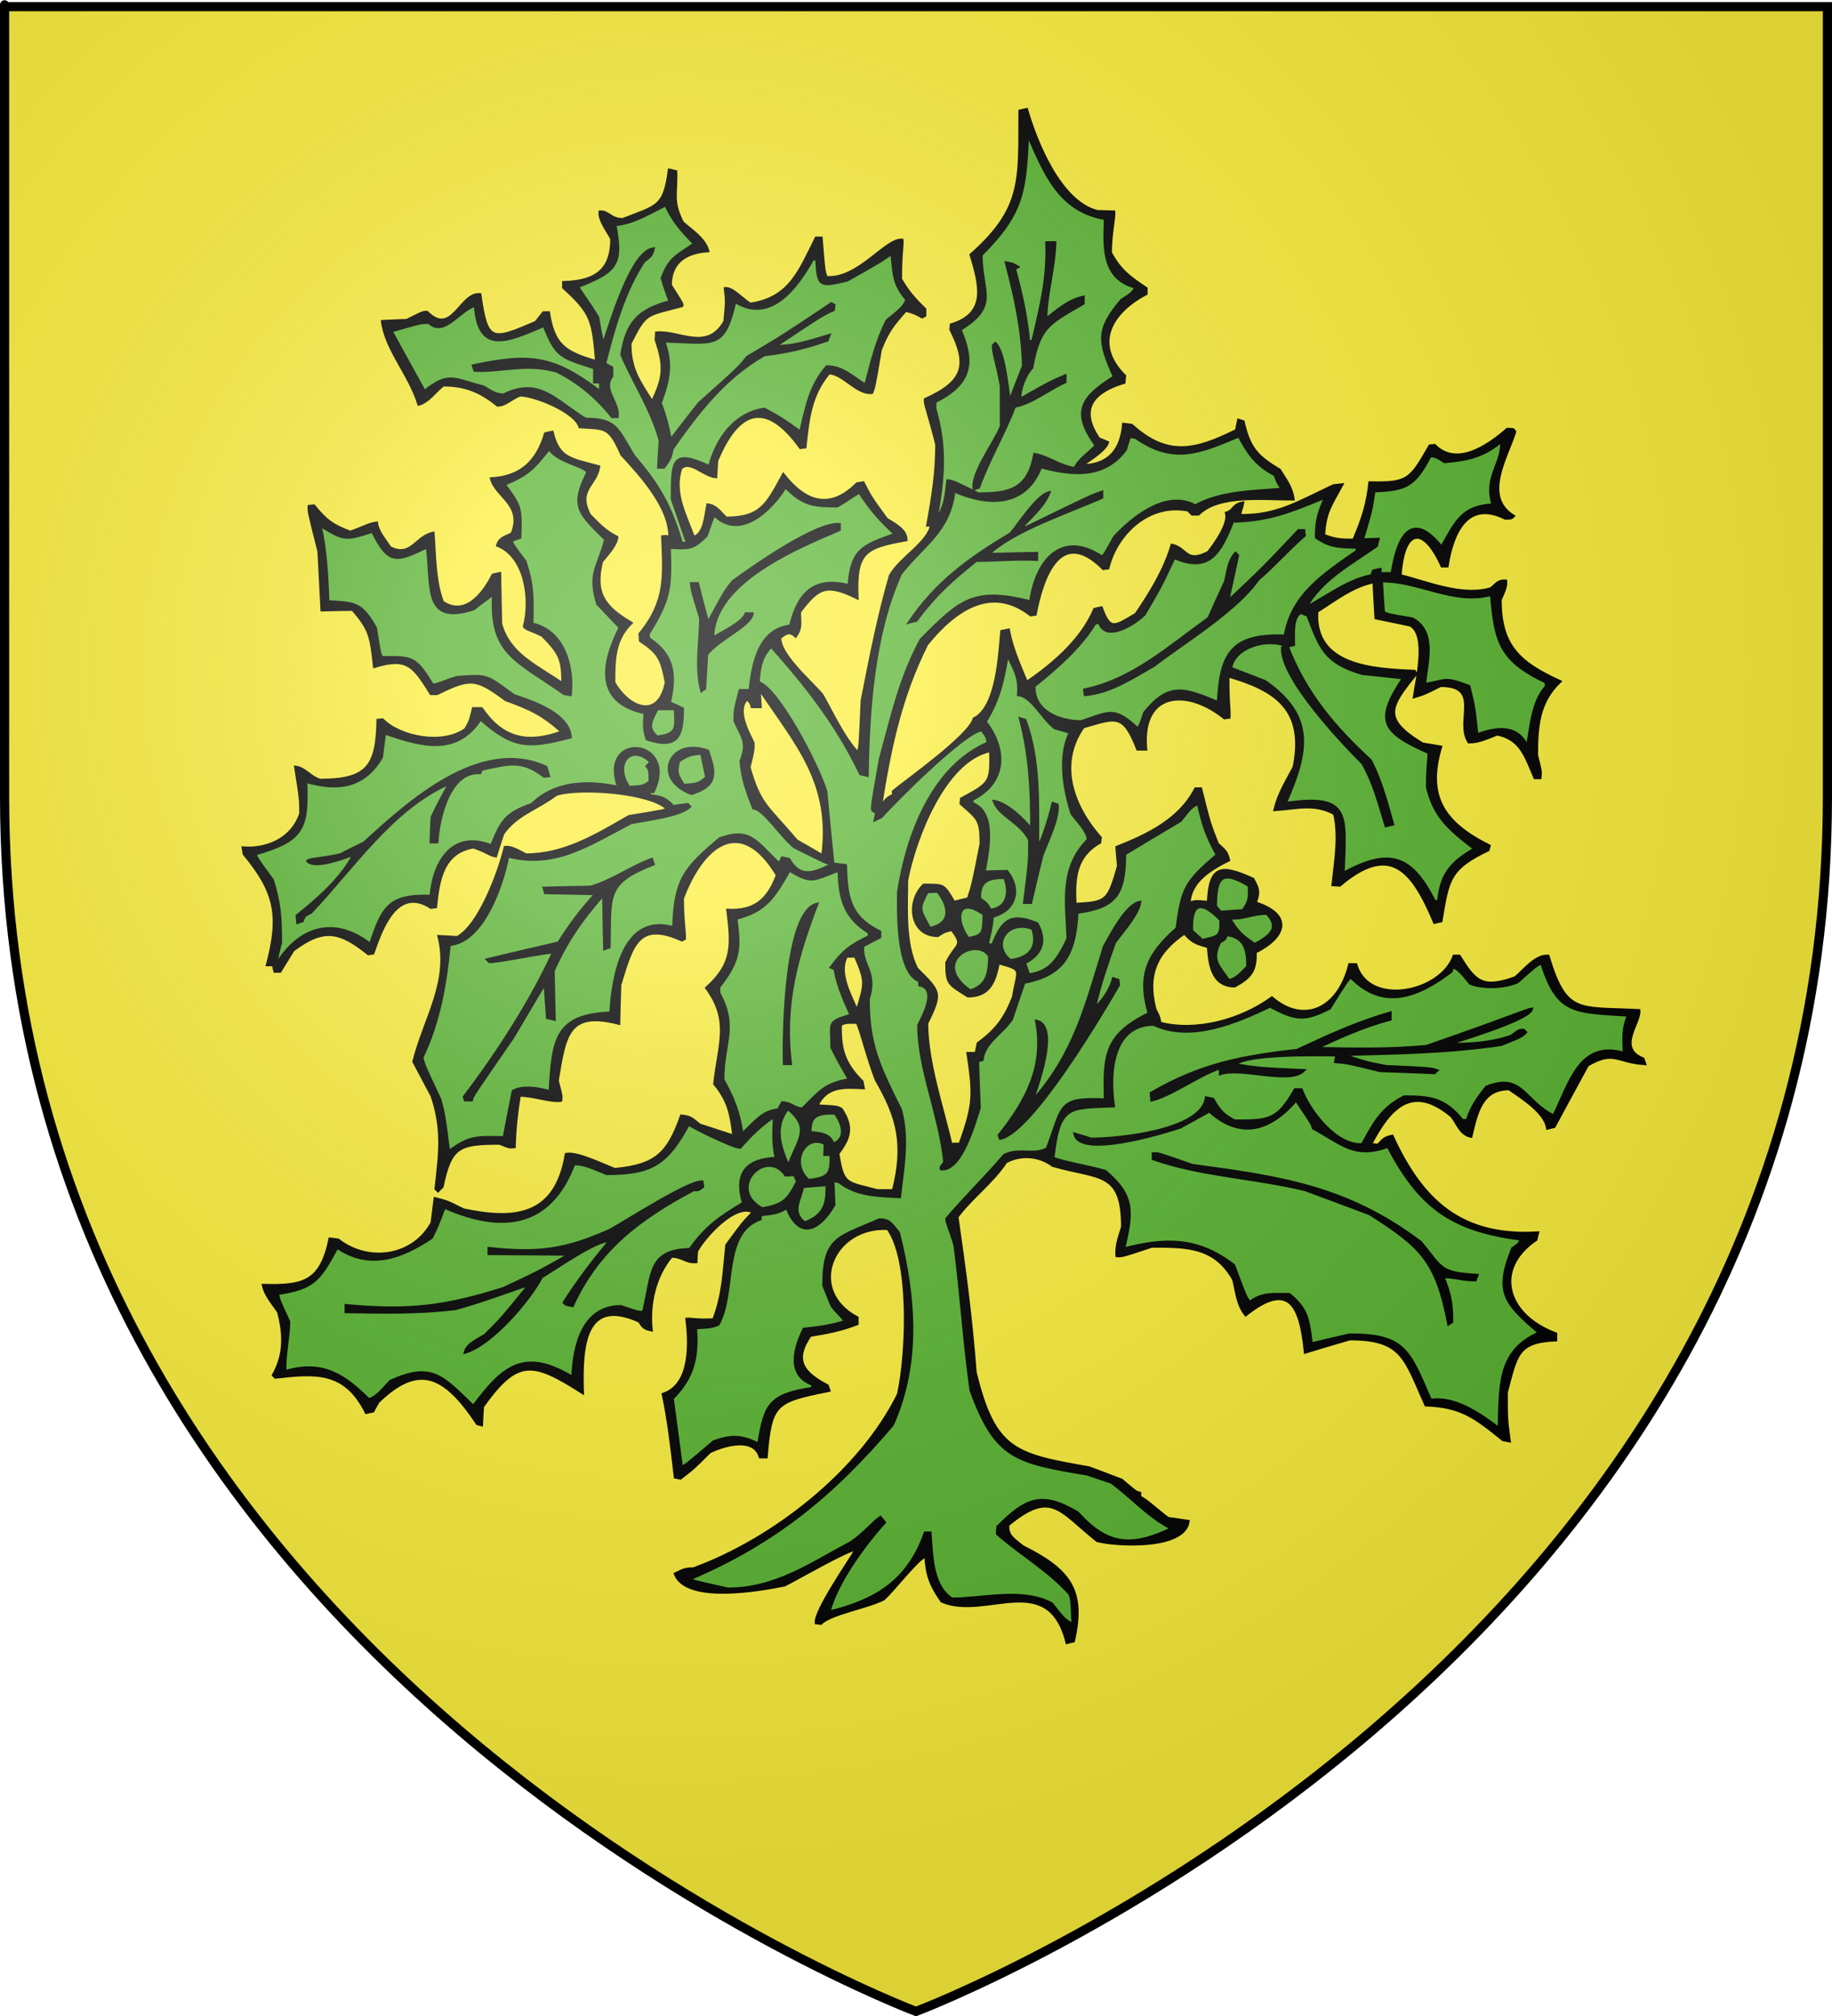 <?xml version="1.0" encoding="UTF-8" standalone="no"?>
<svg xmlns:dc="http://purl.org/dc/elements/1.1/" xmlns:cc="http://web.resource.org/cc/" xmlns:rdf="http://www.w3.org/1999/02/22-rdf-syntax-ns#" xmlns:svg="http://www.w3.org/2000/svg" xmlns="http://www.w3.org/2000/svg" xmlns:xlink="http://www.w3.org/1999/xlink" xmlns:sodipodi="http://sodipodi.sourceforge.net/DTD/sodipodi-0.dtd" xmlns:inkscape="http://www.inkscape.org/namespaces/inkscape" height="660" width="600" version="1.0" id="svg2" sodipodi:version="0.32" inkscape:version="0.44" sodipodi:docname="Blason_Vide_3D.svg" sodipodi:docbase="D:\Mes documents\Renaud-Notre Lapin" inkscape:export-filename="/Users/olivier/Desktop/Blason Rouge/Blason_Vide_3D.png" inkscape:export-xdpi="144" inkscape:export-ydpi="144">
	<rect width="100%" height="100%" fill="#333333" stroke="none"/>
	<sodipodi:namedview inkscape:window-height="712" inkscape:window-width="1024" inkscape:pageshadow="2" inkscape:pageopacity="0.0" guidetolerance="10.0" gridtolerance="10.0" objecttolerance="10.0" borderopacity="1.0" bordercolor="#666666" pagecolor="#ffffff" id="base" showgrid="false" height="660px" inkscape:zoom="0.44547727" inkscape:cx="396.46229" inkscape:cy="478.04383" inkscape:window-x="-4" inkscape:window-y="-4" inkscape:current-layer="layer3"/>
	<desc id="desc4">Flag of Canton of Valais (Wallis)</desc>
	<defs id="defs6">
		<linearGradient id="linearGradient2893">
			<stop style="stop-color:white;stop-opacity:0.314;" offset="0" id="stop2895"/>
			<stop id="stop2897" offset="0.19" style="stop-color:white;stop-opacity:0.251;"/>
			<stop style="stop-color:#6b6b6b;stop-opacity:0.125;" offset="0.6" id="stop2901"/>
			<stop style="stop-color:black;stop-opacity:0.125;" offset="1" id="stop2899"/>
		</linearGradient>
		<linearGradient id="linearGradient2885">
			<stop id="stop2887" offset="0" style="stop-color:white;stop-opacity:1;"/>
			<stop style="stop-color:white;stop-opacity:1;" offset="0.229" id="stop2891"/>
			<stop id="stop2889" offset="1" style="stop-color:black;stop-opacity:1;"/>
		</linearGradient>
		<linearGradient id="linearGradient2955">
			<stop id="stop2867" offset="0" style="stop-color:#fd0000;stop-opacity:1;"/>
			<stop style="stop-color:#e77275;stop-opacity:0.659;" offset="0.5" id="stop2873"/>
			<stop style="stop-color:black;stop-opacity:0.323;" offset="1" id="stop2959"/>
		</linearGradient>
		<radialGradient inkscape:collect="always" xlink:href="#linearGradient2955" id="radialGradient2961" cx="225.524" cy="218.901" fx="225.524" fy="218.901" r="300" gradientTransform="matrix(-4.167939e-4,2.183,-1.884,-3.599562e-4,615.597,-289.121)" gradientUnits="userSpaceOnUse"/>
		<polygon id="star" transform="scale(53,53)" points="0,-1 0.588,0.809 -0.951,-0.309 0.951,-0.309 -0.588,0.809 0,-1 "/>
		<clipPath id="clip">
			<path d="M 0,-200 L 0,600 L 300,600 L 300,-200 L 0,-200 z " id="path10"/>
		</clipPath>
		<radialGradient inkscape:collect="always" xlink:href="#linearGradient2955" id="radialGradient1911" gradientUnits="userSpaceOnUse" gradientTransform="matrix(-4.167939e-4,2.183,-1.884,-3.599562e-4,615.597,-289.121)" cx="225.524" cy="218.901" fx="225.524" fy="218.901" r="300"/>
		<radialGradient inkscape:collect="always" xlink:href="#linearGradient2955" id="radialGradient2865" gradientUnits="userSpaceOnUse" gradientTransform="matrix(0,1.749,-1.593,-1.049767e-7,551.788,-191.29)" cx="225.524" cy="218.901" fx="225.524" fy="218.901" r="300"/>
		<radialGradient inkscape:collect="always" xlink:href="#linearGradient2955" id="radialGradient2871" gradientUnits="userSpaceOnUse" gradientTransform="matrix(0,1.386,-1.323,-5.741131e-8,-158.082,-109.541)" cx="225.524" cy="218.901" fx="225.524" fy="218.901" r="300"/>
		<radialGradient inkscape:collect="always" xlink:href="#linearGradient2893" id="radialGradient3163" gradientUnits="userSpaceOnUse" gradientTransform="matrix(1.353,0,0,1.349,-77.629,-85.747)" cx="221.445" cy="226.331" fx="221.445" fy="226.331" r="300"/>
	</defs>
	<g inkscape:groupmode="layer" id="layer3" inkscape:label="Fond écu" style="display:inline">
		<svg:path d="M 300.000,658.500 C 300.000,658.500 598.500,546.180 598.500,260.728 C 598.500,-24.723 598.500,2.176 598.500,2.176 L 1.500,2.176 L 1.500,260.728 C 1.500,546.180 300.000,658.500 300.000,658.500 z" style="fill:#fcef3c;stroke:black;stroke-width:1px" id="path2855"/></g>
	<g inkscape:groupmode="layer" id="layer4" inkscape:label="Meubles" sodipodi:insensitive="true"><svg:g id="g3"><svg:path d="M 349.462,537.727 C 343.415,513.526 322.747,530.357 308.461,524.176 C 304.699,518.804 303.556,515.428 303.222,509.342 C 300.604,510.102 292.651,520.562 289.317,523.510 C 283.889,526.220 272.032,528.218 268.793,531.450 C 268.269,531.356 267.793,531.308 267.317,531.261 C 266.935,527.361 278.031,511.387 280.507,507.155 C 278.222,506.870 259.935,517.472 256.888,518.899 C 249.030,520.468 224.982,524.842 221.173,515.285 C 223.601,514.144 224.124,513.621 227.124,513.621 C 253.268,504.064 281.746,481.860 294.270,456.472 C 297.270,442.683 298.318,412.444 290.794,402.174 C 272.555,401.224 263.793,422.476 280.698,431.415 C 280.698,432.033 280.698,432.698 280.698,433.364 C 275.270,435.457 270.840,436.265 265.316,437.168 C 259.745,445.298 262.841,449.435 270.936,453.666 C 271.078,454.141 271.269,454.665 271.460,455.187 C 253.888,458.754 252.364,459.324 250.935,476.963 C 250.268,476.963 249.602,476.963 248.983,476.963 C 246.888,469.926 236.649,473.207 232.410,475.300 C 227.124,480.577 227.124,480.577 222.839,483.905 C 222.267,483.762 221.696,483.667 221.173,483.573 C 220.077,474.253 219.029,464.982 217.220,456.472 C 226.648,453.333 225.887,439.307 224.982,431.890 C 226.459,431.748 227.791,432.365 233.744,432.081 C 236.982,423.760 237.126,416.152 238.030,407.642 C 243.364,400.367 243.364,400.367 246.792,396.849 C 241.078,393.283 230.601,404.932 228.125,409.592 C 228.029,410.733 227.982,411.874 227.934,413.062 C 224.553,413.300 223.458,411.255 219.886,411.255 C 214.505,417.674 212.363,426.660 213.268,435.361 C 210.648,434.838 210.553,434.125 209.410,432.509 C 191.219,424.283 190.266,440.829 190.742,455.853 C 174.457,445.488 169.503,444.395 158.027,460.465 C 157.884,462.414 157.789,464.412 157.694,466.408 C 157.217,466.266 156.789,466.170 156.361,466.075 C 145.836,450.290 137.312,445.773 123.788,458.944 C 123.216,459.942 122.645,460.941 122.122,461.939 C 121.407,462.082 120.692,462.224 119.978,462.414 C 112.978,448.436 103.263,449.387 90.216,450.861 C 89.978,450.623 89.739,450.385 89.549,450.195 C 93.501,443.158 93.072,436.407 91.215,429.418 C 89.073,426.327 86.930,423.903 86.263,420.813 C 99.502,421.193 105.121,419.719 108.073,405.645 C 108.931,405.741 109.836,405.836 110.739,405.978 C 120.454,413.585 135.217,411.826 141.502,400.367 C 141.836,397.705 142.169,395.042 142.503,392.427 C 146.456,393.426 146.456,393.426 151.742,396.089 C 169.265,399.845 182.123,397.896 185.456,377.927 C 189.171,377.261 197.124,381.302 201.362,382.871 C 214.649,381.587 218.743,377.927 223.172,365.374 C 226.030,365.660 226.459,366.135 229.125,368.322 C 232.839,369.510 236.601,370.746 240.364,371.983 C 239.459,364.518 238.601,360.287 234.077,354.819 C 235.554,341.458 239.316,334.232 231.458,323.439 C 240.506,315.309 239.697,308.938 238.363,298.002 C 246.935,298.430 251.507,294.864 254.602,286.496 C 242.459,266.242 229.935,276.987 223.506,294.103 C 223.506,301.331 224.173,303.946 224.173,307.273 C 223.886,307.416 223.601,307.559 223.315,307.702 C 208.743,301.140 206.934,309.746 202.981,322.441 C 202.839,326.625 202.743,330.808 202.648,334.992 C 185.885,330.666 184.980,338.892 182.505,353.820 C 183.837,358.765 183.837,358.765 183.648,360.239 C 180.028,360.668 174.551,358.480 170.075,358.575 C 169.171,364.233 168.600,369.225 168.409,375.406 C 166.932,375.596 166.932,375.596 163.646,374.265 C 150.217,374.265 147.551,375.359 144.789,388.482 C 144.313,388.909 143.884,389.337 143.455,389.812 C 143.217,389.575 142.979,389.337 142.789,389.147 C 144.122,377.594 145.169,369.558 141.502,358.765 C 139.503,355.010 137.503,351.254 135.551,347.545 C 139.027,333.566 147.503,321.489 143.788,306.608 C 145.741,306.703 147.741,306.798 149.741,306.941 C 156.979,303.137 163.456,285.735 165.456,277.415 C 167.695,277.224 169.837,278.698 172.265,279.887 C 184.695,279.887 195.076,273.659 205.981,267.335 C 217.887,265.386 217.887,265.386 218.553,264.720 C 213.219,259.395 190.124,257.541 182.171,260.061 C 175.600,264.958 169.123,266.527 164.646,272.946 C 163.837,275.371 163.075,277.795 162.313,280.220 C 160.361,279.887 159.027,278.556 155.027,277.273 C 144.836,279.031 143.550,288.255 142.645,296.861 C 142.122,296.909 141.646,296.956 141.170,297.051 C 129.931,289.824 124.931,303.993 122.122,312.028 C 121.597,312.075 121.121,312.123 120.645,312.219 C 111.217,304.658 106.025,303.517 95.978,311.029 C 94.549,313.312 93.120,315.642 91.691,317.971 C 91.120,317.971 90.549,317.971 90.025,317.971 C 89.834,317.258 89.692,316.545 89.549,315.831 C 88.882,315.831 88.215,315.831 87.596,315.831 C 91.882,299.619 90.263,292.012 79.977,279.555 C 79.834,278.889 79.739,278.223 79.643,277.605 C 87.644,278.176 95.740,274.658 98.502,266.336 C 98.502,261.725 98.502,261.725 96.834,251.170 C 99.978,251.597 101.215,254.260 104.788,255.448 C 120.502,255.448 123.503,250.789 123.788,235.812 C 124.264,235.765 124.740,235.718 125.264,235.670 C 131.169,241.566 145.122,244.180 152.551,238.760 C 154.075,236.003 154.075,236.003 155.027,232.009 C 155.885,232.009 156.789,232.009 157.694,232.009 C 164.456,241.756 172.456,243.896 184.171,239.616 C 177.647,233.768 173.552,231.914 165.647,229.061 C 155.742,221.692 153.979,221.787 143.122,227.064 C 142.456,227.064 141.789,227.064 141.170,227.064 C 135.360,217.793 133.360,214.940 122.645,218.173 C 121.550,208.473 121.359,206.191 115.502,199.487 C 112.121,199.536 108.787,199.583 105.454,199.678 C 105.121,193.259 104.788,186.888 104.454,180.517 C 101.121,167.300 101.121,167.300 101.264,165.778 C 101.740,165.731 102.264,165.682 102.787,165.635 C 106.645,170.342 108.740,172.006 114.693,174.241 C 118.693,172.910 120.645,171.578 123.312,171.245 C 123.692,174.099 125.931,176.619 127.741,179.329 C 134.741,182.799 136.122,175.762 141.836,174.574 C 142.360,181.183 142.265,190.454 144.931,197.158 C 152.218,202.008 158.122,194.876 161.456,188.267 C 162.171,188.077 162.885,187.934 163.646,187.791 C 163.742,193.259 163.837,198.775 163.980,204.290 C 166.790,214.369 175.742,217.983 184.313,223.927 C 184.457,215.510 183.123,213.656 177.695,208.046 C 174.885,206.572 172.265,205.954 171.742,205.098 C 174.123,196.064 172.123,182.133 162.980,178.521 C 163.694,176.095 165.456,175.953 167.742,174.717 C 171.551,165.160 162.503,162.592 160.980,156.745 C 170.408,156.174 175.838,151.420 178.647,142.005 C 179.361,141.815 180.076,141.673 180.837,141.530 C 182.981,150.230 186.933,150.326 196.076,152.798 C 195.171,158.932 188.695,160.263 193.076,168.630 C 196.029,171.578 197.933,173.813 202.029,175.905 C 201.600,178.758 198.885,181.420 197.028,183.798 C 194.409,194.258 197.886,198.775 206.648,203.957 C 201.076,209.520 201.029,215.891 201.029,223.450 C 205.648,231.676 215.648,236.193 218.220,223.450 C 216.696,215.653 215.886,213.847 209.743,209.710 C 209.696,208.997 209.648,208.284 209.601,207.571 C 218.410,196.683 217.506,188.837 217.029,175.715 C 218.553,175.573 218.553,175.573 219.363,176.381 C 219.934,166.253 209.505,155.175 203.648,148.805 C 199.505,139.390 198.362,140.294 189.933,139.723 C 188.457,134.731 175.123,129.311 170.266,129.311 C 167.551,130.356 165.504,132.638 162.980,132.638 C 157.170,127.932 152.170,126.030 145.122,126.030 C 142.456,128.170 140.217,131.497 137.170,132.306 C 134.074,122.416 126.454,114.429 125.264,105.253 C 127.884,105.110 130.550,105.015 133.217,104.920 C 138.502,102.257 138.502,102.257 139.836,102.257 C 148.122,110.530 150.741,95.886 157.170,96.456 C 159.408,112.289 161.028,111.766 175.552,105.537 C 176.361,104.492 177.171,103.446 178.028,102.400 C 178.552,102.400 179.076,102.400 179.647,102.400 C 181.313,112.955 184.885,115.428 195.409,118.423 C 194.266,105.205 194.076,102.638 184.600,94.127 C 184.600,93.556 184.600,93.033 184.600,92.511 C 195.171,92.178 200.362,88.469 200.362,78.151 C 198.885,75.441 196.267,72.018 196.505,69.403 C 199.267,69.166 199.839,71.876 203.981,71.876 C 215.363,67.406 217.553,67.929 219.220,55.710 C 219.886,55.853 220.601,55.995 221.315,56.186 C 221.601,63.270 219.886,65.838 223.506,72.874 C 226.172,75.299 230.744,78.104 231.792,82.098 C 224.553,82.573 219.553,85.854 219.553,93.366 C 223.506,99.595 223.506,99.595 223.315,100.070 C 211.553,103.208 211.505,102.067 206.315,112.480 C 206.315,120.609 208.981,124.461 213.601,131.640 C 217.791,123.177 217.648,119.564 214.887,111.195 C 214.934,110.435 214.982,109.721 215.029,109.009 C 222.601,108.343 231.601,115.428 237.411,105.253 C 238.030,98.644 238.030,98.644 237.554,94.460 C 239.792,94.269 243.126,97.930 245.649,99.595 C 258.841,97.741 262.031,88.422 267.317,77.961 C 267.840,77.961 268.365,77.961 268.936,77.961 C 269.793,88.707 269.793,88.707 270.602,90.846 C 281.079,91.750 290.127,78.151 295.413,78.627 C 295.603,80.149 294.936,82.764 294.936,91.370 C 297.127,95.268 299.223,97.692 302.889,101.259 C 302.889,101.925 302.889,102.589 302.889,103.255 C 302.604,103.399 302.318,103.541 302.032,103.731 C 299.223,102.257 299.223,102.257 296.604,101.592 C 292.317,106.441 290.746,108.391 288.318,114.476 C 286.317,126.363 286.317,126.363 285.508,128.503 C 280.555,128.978 276.079,122.083 271.460,122.083 C 265.412,129.263 264.602,137.156 263.650,146.332 C 263.126,146.379 262.650,146.427 262.174,146.522 C 250.935,130.975 241.840,133.780 234.744,150.801 C 234.602,152.561 234.506,154.319 234.411,156.079 C 230.268,155.651 226.172,150.373 222.982,153.226 C 220.363,161.118 224.173,168.013 227.124,175.905 C 230.839,175.097 231.173,168.203 231.792,165.302 C 234.506,165.682 235.554,167.442 237.744,169.629 C 249.316,169.629 251.269,165.065 256.555,155.413 C 263.269,163.971 271.365,167.727 280.698,158.408 C 281.365,158.266 282.032,158.170 282.699,158.075 C 285.032,162.687 285.032,162.687 290.318,169.962 C 292.413,171.389 296.746,173.290 296.746,176.714 C 282.984,179.138 280.079,180.897 280.698,195.684 C 270.984,190.977 268.174,191.833 261.840,200.344 C 261.840,203.434 262.555,205.574 260.555,208.236 C 258.507,206.191 257.031,207.523 255.412,208.712 C 255.174,214.275 264.936,222.595 269.126,227.397 C 272.365,233.008 276.508,242.041 281.031,246.558 C 281.698,244.560 281.698,244.560 282.365,229.394 C 285.079,215.416 287.746,201.865 291.603,188.457 C 294.936,182.610 303.842,177.949 305.128,171.911 C 304.651,171.911 304.223,171.911 303.842,171.911 C 305.556,162.450 306.794,154.843 306.794,145.524 C 304.127,134.969 302.889,132.306 303.032,130.785 C 315.699,125.079 317.414,119.659 311.414,107.868 C 311.461,107.344 311.509,106.822 311.556,106.347 C 323.700,102.685 320.938,93.128 318.032,83.430 C 335.366,68.120 333.891,58.753 334.033,36.359 C 334.748,36.169 335.462,36.026 336.224,35.884 C 339.271,46.439 347.129,66.170 359.368,69.261 C 361.177,69.308 362.987,69.356 364.796,69.403 C 364.987,70.877 363.653,76.820 363.653,82.764 C 366.891,88.516 369.320,90.371 375.368,94.460 C 375.368,94.982 375.368,95.553 375.368,96.123 C 364.368,101.877 357.463,112.242 368.321,123.082 C 368.225,123.748 368.177,124.461 368.130,125.174 C 358.606,128.027 352.796,133.400 359.844,143.669 C 360.796,144.050 361.748,144.430 362.701,144.858 C 361.891,147.520 356.367,150.754 354.081,152.465 C 363.749,152.465 367.320,146.665 367.987,138.915 C 368.844,139.009 369.702,139.105 370.606,139.247 C 382.321,149.802 391.368,147.711 404.988,140.912 C 405.179,139.770 405.417,138.677 405.655,137.584 C 406.131,137.726 406.607,137.868 407.131,138.059 C 409.084,146.427 411.274,149.280 419.036,153.892 C 420.941,157.029 422.893,159.264 423.512,163.353 C 414.274,163.449 399.226,161.546 392.464,168.297 C 391.797,168.297 391.130,168.297 390.463,168.297 C 389.987,167.822 389.559,167.394 389.131,166.967 C 376.416,164.447 365.701,174.431 362.844,185.937 C 362.320,185.985 361.844,186.033 361.368,186.128 C 347.129,171.911 341.319,189.123 339.033,201.105 C 338.510,201.152 338.034,201.199 337.558,201.294 C 324.509,191.120 312.508,199.820 303.509,210.899 C 294.794,228.348 291.365,245.084 288.318,264.387 C 289.841,262.438 290.318,261.202 292.603,260.394 C 292.603,259.965 292.603,259.537 292.603,259.110 C 296.366,255.925 317.556,240.995 319.033,235.337 C 326.795,231.486 327.414,213.609 328.081,206.715 C 328.795,206.572 329.509,206.429 330.271,206.287 C 331.414,212.325 333.747,217.507 336.224,223.450 C 344.986,217.460 354.272,209.520 358.510,199.487 C 359.224,199.298 359.939,199.155 360.701,199.012 C 363.511,206.762 365.034,205.241 372.082,201.105 C 376.940,193.973 381.416,186.650 383.845,178.521 C 388.655,179.471 388.321,184.748 395.750,180.850 C 398.083,177.902 402.607,171.578 401.702,167.965 C 404.179,167.252 403.750,165.255 406.988,164.685 C 406.654,166.634 405.988,167.300 406.131,168.774 C 418.179,169.011 425.465,164.304 436.751,159.027 C 437.608,158.932 438.513,158.836 439.418,158.741 C 435.466,166.063 434.084,167.442 433.465,175.240 C 437.132,176.714 438.942,176.856 443.370,176.856 C 446.370,169.724 447.799,165.445 448.656,158.075 C 461.371,158.408 461.990,156.887 468.324,145.999 C 468.800,145.952 469.323,145.904 469.847,145.857 C 477.038,153.036 487.086,146.284 493.657,140.579 C 495.610,140.579 495.610,140.579 496.087,141.340 C 493.419,149.850 485.324,162.497 495.610,168.963 C 494.944,169.629 494.944,169.629 492.991,169.629 C 480.562,163.449 475.657,174.241 473.943,185.272 C 473.372,185.272 472.800,185.272 472.276,185.272 C 466.038,171.436 459.514,173.195 458.562,188.457 C 467.419,190.644 478.847,195.589 488.324,192.736 C 490.086,191.358 490.657,190.026 493.134,190.217 C 493.325,192.308 492.229,194.162 491.324,196.350 C 491.324,211.327 497.324,216.937 510.849,223.118 C 503.848,229.774 503.230,237.762 503.230,247.224 C 504.563,252.501 504.563,252.501 504.373,254.593 C 503.801,254.593 503.230,254.593 502.705,254.593 C 499.610,247.366 498.086,241.898 490.324,240.282 C 487.039,241.566 484.372,242.897 481.086,242.897 C 476.705,236.145 485.705,224.402 471.800,224.402 C 466.514,227.064 466.514,227.064 463.228,228.063 C 464.133,222.120 467.610,207.713 461.895,204.623 C 458.133,203.814 454.370,203.054 450.656,202.293 C 450.418,198.299 450.180,194.353 449.990,190.406 C 442.704,191.975 437.418,196.302 431.275,200.153 C 430.085,218.220 449.799,219.219 463.228,219.790 C 463.371,220.027 463.514,220.313 463.704,220.598 C 454.942,231.439 452.371,235.337 465.847,243.563 C 467.800,243.896 469.800,244.229 471.800,244.560 C 467.038,260.536 472.467,269.332 487.706,276.940 C 487.562,277.368 487.468,277.795 487.372,278.223 C 474.466,284.356 474.181,288.065 471.942,301.473 C 471.228,301.615 470.514,301.758 469.847,301.948 C 462.562,284.642 455.275,275.799 438.751,289.777 C 437.989,289.729 437.275,289.682 436.561,289.634 C 437.418,281.932 438.846,273.517 437.085,266.336 C 430.274,262.723 424.846,264.578 417.560,265.053 C 418.846,259.776 421.417,255.781 423.846,251.170 C 427.703,232.009 417.608,225.733 402.178,221.263 C 402.035,229.394 402.702,232.009 402.511,234.815 C 401.988,234.862 401.512,234.909 401.036,235.004 C 388.750,225.068 373.511,226.160 375.225,245.226 C 374.321,245.226 373.463,245.226 372.606,245.226 C 367.892,233.150 365.463,234.909 354.748,237.952 C 346.177,250.171 351.272,263.959 360.367,274.277 C 360.272,274.752 360.225,275.228 360.177,275.751 C 352.177,280.316 351.653,287.304 352.081,296.053 C 362.606,295.624 363.034,294.912 366.320,283.548 C 366.129,281.504 365.939,279.459 365.797,277.415 C 375.987,273.326 386.320,268.476 391.606,258.254 C 392.131,258.254 392.655,258.254 393.226,258.254 C 396.083,269.665 396.083,269.665 398.702,276.274 C 400.559,278.128 401.750,278.603 402.369,281.551 C 396.464,284.499 389.464,288.636 389.464,296.053 C 390.892,294.627 393.416,295.340 395.750,295.435 C 396.321,283.548 399.702,283.025 410.321,287.828 C 411.846,290.585 412.560,291.868 411.083,295.577 C 423.322,299.524 421.179,306.656 411.083,311.695 C 411.274,317.638 409.750,319.826 404.369,322.774 C 396.749,322.774 396.178,315.166 395.750,309.888 C 391.559,308.843 390.273,308.130 387.939,305.420 C 378.606,311.790 375.368,319.065 378.225,330.381 C 379.558,332.996 379.558,332.996 379.892,334.992 C 391.797,338.083 406.512,334.042 416.560,326.719 C 426.941,335.611 438.370,330.570 442.037,315.831 C 442.704,315.831 443.370,315.831 444.037,315.831 C 448.275,330.048 471.942,325.056 476.229,313.027 C 476.752,313.027 477.324,313.027 477.895,313.027 C 483.086,321.347 485.371,324.010 496.277,320.111 C 499.325,317.591 502.896,312.789 506.992,313.027 C 512.849,332.425 516.897,329.810 536.755,330.856 C 537.135,334.897 529.230,343.076 538.088,346.688 C 538.231,347.165 538.421,347.687 538.612,348.210 C 529.468,347.640 528.658,343.551 519.897,348.686 C 516.230,355.390 512.611,362.093 508.992,368.797 C 508.277,368.940 507.563,369.130 506.848,369.321 C 506.087,363.995 498.086,359.146 494.277,356.435 C 485.229,356.435 483.610,364.091 481.753,371.983 C 478.324,371.317 477.372,367.751 475.467,365.374 C 462.371,354.391 455.085,362.712 448.799,374.741 C 449.609,374.788 450.466,374.835 451.323,374.931 C 453.180,373.077 453.276,372.553 455.942,371.983 C 465.657,393.141 478.467,405.122 503.563,403.648 C 503.372,404.362 503.181,405.075 503.039,405.788 C 488.943,415.344 493.039,430.559 509.516,436.692 C 509.516,437.311 509.516,437.976 509.516,438.642 C 496.705,439.165 496.610,443.729 493.325,455.853 C 493.325,464.412 493.325,464.412 494.277,471.686 C 493.610,471.544 492.943,471.449 492.324,471.353 C 482.896,463.698 478.371,460.370 466.990,459.942 C 460.132,444.727 459.467,438.309 442.037,438.309 C 437.179,439.735 432.322,441.162 427.512,442.636 C 426.036,427.897 422.560,418.815 407.988,430.416 C 405.226,426.993 404.988,422.476 404.036,418.863 C 397.845,407.880 388.559,407.975 377.225,407.975 C 367.320,411.255 367.320,411.255 365.797,411.066 C 365.606,407.310 366.653,405.122 367.654,401.699 C 367.654,383.204 360.129,385.914 344.843,381.539 C 340.176,378.069 334.129,377.783 329.414,380.351 C 324.985,387.102 318.319,391.810 313.413,398.371 C 315.842,415.155 318.081,431.890 319.366,449.244 C 325.652,475.062 332.557,476.297 356.749,480.577 C 360.272,481.908 363.796,483.240 367.320,484.570 C 371.939,488.517 371.939,488.517 373.273,488.850 C 373.273,489.278 373.273,489.706 373.273,490.181 C 374.749,490.466 380.321,495.602 382.511,497.123 C 384.701,497.408 386.892,497.741 389.131,498.073 C 387.845,507.203 365.463,505.966 359.368,504.350 C 346.986,494.508 344.414,487.376 330.080,499.214 C 329.842,502.781 331.699,503.731 334.890,506.346 C 350.462,514.097 355.319,520.753 351.558,537.204 C 350.843,537.346 350.129,537.537 349.462,537.727 z" style="fill:#000000;stroke:black;stroke-width:1" id="path4"/><svg:path d="M 272.793,282.883 C 271.983,274.942 271.222,267.002 270.460,259.110 C 267.793,250.218 254.507,225.068 248.316,223.450 C 248.602,218.886 249.173,214.845 252.602,211.565 C 264.222,224.639 273.984,237.001 281.841,253.310 C 282.555,253.452 283.270,253.642 284.031,253.832 C 284.318,232.199 286.079,207.380 294.936,187.791 C 302.461,178.235 311.032,173.766 312.413,160.690 C 323.176,165.445 335.748,166.159 340.843,152.798 C 350.462,155.365 361.368,156.934 368.606,147.140 C 369.035,145.713 369.463,144.287 369.940,142.861 C 370.606,142.956 371.272,143.051 371.939,143.194 C 384.273,151.752 392.607,148.281 405.798,142.671 C 408.750,148.234 411.226,152.132 417.560,155.413 C 418.560,158.075 418.560,158.075 420.036,160.168 C 410.417,160.976 399.798,160.976 391.464,165.635 C 382.035,160.358 370.749,169.582 364.987,175.905 C 361.701,181.849 361.701,181.849 360.843,182.324 C 347.510,173.480 339.271,183.893 337.558,197.016 C 318.890,192.451 314.794,196.255 301.699,209.377 C 294.794,222.120 292.223,234.338 288.318,248.507 C 285.650,263.721 285.650,263.721 285.794,265.195 C 286.222,265.481 286.651,265.814 287.127,266.147 C 286.936,266.860 286.793,267.573 286.651,268.334 C 287.318,268.001 287.984,267.668 288.650,267.335 C 293.936,261.392 316.557,238.951 321.652,238.951 C 323.318,241.281 323.318,241.281 323.652,243.230 C 305.413,251.075 297.127,273.468 294.270,292.106 C 294.270,297.812 293.604,318.494 301.223,321.109 C 301.223,321.537 301.223,321.966 301.223,322.441 C 307.271,323.771 302.508,332.330 300.889,335.658 C 300.889,349.969 307.937,365.232 309.413,380.542 C 308.128,382.205 308.128,382.205 308.270,382.681 C 314.890,383.299 319.223,367.323 320.700,362.712 C 320.509,357.576 320.318,352.442 320.176,347.354 C 320.652,347.165 321.128,347.021 321.652,346.879 C 322.319,341.269 327.890,338.511 331.272,333.662 C 332.604,329.620 333.985,325.578 335.366,321.585 C 348.415,319.112 351.986,312.361 352.748,298.668 C 365.272,297.004 368.321,292.962 368.321,279.555 C 374.368,275.894 380.416,272.280 386.511,268.667 C 388.464,266.432 389.607,264.054 392.464,263.056 C 393.988,269.712 395.083,273.517 398.702,279.887 C 388.321,288.683 387.178,290.918 385.511,303.946 C 375.987,312.361 372.702,319.065 376.368,331.807 C 362.177,338.844 361.558,345.072 362.034,360.097 C 346.224,359.336 348.367,362.093 342.986,376.072 C 338.843,378.544 333.700,375.787 328.937,378.259 C 322.890,385.343 316.080,391.952 310.080,399.037 C 310.080,400.367 311.414,402.982 312.746,407.642 C 314.843,423.237 315.747,439.213 318.032,455.187 C 326.081,477.249 332.462,478.628 356.082,482.574 C 358.701,483.429 361.320,484.333 363.987,485.236 C 370.511,489.944 376.273,496.648 383.845,500.404 C 370.749,506.727 362.701,506.204 352.891,495.269 C 341.081,488.279 336.033,490.657 326.795,499.880 C 326.747,500.594 326.700,501.307 326.652,502.068 C 334.462,508.961 343.033,513.669 350.462,521.847 C 351.081,523.843 351.081,523.843 351.415,531.783 C 348.415,530.880 345.986,526.839 344.319,524.984 C 334.557,519.945 322.128,523.510 311.747,523.510 C 304.937,519.136 305.175,508.534 304.603,501.878 C 304.032,501.878 303.556,501.878 303.032,501.878 C 297.365,517.805 286.746,524.081 271.460,527.790 C 273.984,518.091 282.888,505.871 289.651,498.406 C 289.175,497.836 288.746,497.313 288.318,496.790 C 285.984,498.406 283.031,502.068 278.746,505.015 C 265.459,512.052 254.031,520.230 238.363,520.230 C 226.459,517.567 226.459,517.567 225.839,516.902 C 253.602,505.110 272.793,489.373 292.270,466.408 C 301.270,446.344 299.508,424.473 294.270,403.648 C 291.698,400.463 291.270,399.370 287.984,399.370 C 274.745,405.265 269.793,404.884 269.793,420.813 C 270.651,423.000 271.555,425.186 272.459,427.421 C 274.555,430.226 276.222,431.224 276.746,432.698 C 271.936,434.125 268.031,434.696 263.317,435.171 C 260.459,440.924 257.555,450.101 266.174,453.191 C 266.174,453.619 266.174,454.046 266.174,454.522 C 251.792,456.709 250.649,459.942 248.459,472.827 C 242.839,469.926 239.316,470.022 233.744,472.019 C 224.506,479.911 224.506,479.911 223.172,480.244 C 222.172,472.732 221.173,465.267 220.172,457.803 C 227.077,450.909 228.505,444.252 227.791,434.696 C 233.077,434.363 233.077,434.363 235.220,433.507 C 241.031,422.951 236.077,403.696 248.983,399.037 C 248.983,398.560 248.983,398.133 248.983,397.705 C 252.221,397.230 254.745,397.372 257.698,395.233 C 261.792,405.836 268.174,402.840 273.126,394.424 C 272.984,391.762 272.888,389.099 272.793,386.484 C 273.412,386.580 274.079,386.675 274.745,386.817 C 280.555,391.334 287.031,391.381 294.603,391.762 C 295.746,381.967 297.460,372.697 294.936,363.377 C 287.936,349.209 284.365,342.267 284.365,327.052 C 287.222,318.257 282.127,316.259 282.508,309.698 C 284.365,308.700 286.222,307.702 288.127,306.750 C 288.127,306.180 288.127,305.609 288.127,305.087 C 277.984,300.046 277.269,293.628 276.889,283.358 C 275.508,283.168 274.127,283.025 272.793,282.883 z" style="fill:#5ab532;stroke:black;stroke-width:1" id="path5"/><svg:path d="M 490.991,467.740 C 484.800,463.033 476.323,457.137 468.514,458.468 C 461.466,442.255 460.181,437.025 442.037,437.025 C 437.846,437.976 433.656,438.975 429.465,439.973 C 428.466,432.033 428.132,428.562 422.227,423.808 C 417.132,423.808 413.322,423.237 409.322,426.423 C 407.988,424.806 407.988,424.806 404.036,414.251 C 392.226,405.170 381.511,405.360 367.987,408.926 C 370.892,396.611 371.368,391.524 362.034,383.536 C 358.034,382.205 349.462,380.874 344.843,379.210 C 346.748,361.523 350.129,362.664 364.654,362.046 C 363.034,351.158 364.225,335.325 377.892,335.325 C 389.797,341.031 404.655,334.803 415.940,329.382 C 424.274,333.756 426.989,334.326 435.418,330.048 C 441.037,321.109 441.037,321.109 442.371,319.778 C 452.990,330.761 464.276,326.339 475.276,317.971 C 475.419,317.449 475.609,316.973 475.800,316.497 C 477.991,317.116 479.705,319.826 481.562,321.917 C 485.562,323.487 492.467,323.391 496.943,321.442 C 502.896,316.164 502.896,316.164 504.896,315.166 C 510.182,331.997 515.468,331.141 533.326,332.330 C 531.516,336.941 531.754,339.462 531.992,344.882 C 517.326,340.460 514.087,355.010 508.849,365.374 C 498.896,360.429 498.563,351.254 486.848,355.913 C 483.990,359.478 481.895,362.426 480.562,366.848 C 479.990,366.848 479.419,366.848 478.895,366.848 C 473.181,359.621 468.228,359.098 459.894,359.098 C 452.323,362.950 450.037,367.799 446.180,374.741 C 437.370,375.312 428.655,363.425 426.180,356.768 C 425.513,356.768 424.846,356.768 424.179,356.768 C 418.322,366.990 415.560,366.990 404.369,366.990 C 400.321,365.041 399.035,362.997 397.226,359.907 C 396.511,359.716 395.797,359.574 395.083,359.431 C 393.702,370.224 366.415,372.934 357.367,372.934 C 355.606,372.364 353.843,371.840 352.081,371.317 C 353.796,379.019 380.701,370.937 386.511,368.988 C 389.702,367.228 392.893,365.469 396.083,363.710 C 406.226,372.839 415.751,370.224 424.512,360.097 C 429.798,367.989 429.798,367.989 430.132,369.321 C 439.703,374.502 443.608,379.257 454.609,375.263 C 464.895,394.948 475.324,402.793 498.277,405.645 C 497.801,407.310 496.801,407.785 495.420,408.736 C 489.658,423.000 492.658,426.470 504.230,436.360 C 490.419,442.350 491.467,453.857 490.991,467.740 z" style="fill:#5ab532;stroke:black;stroke-width:1" id="path6"/><svg:path d="M 155.027,460.465 C 144.789,450.576 141.455,446.106 127.931,452.192 C 126.216,453.904 123.026,458.135 120.645,458.135 C 112.502,450.005 105.311,445.488 93.358,449.054 C 92.978,444.205 94.549,437.786 94.549,432.698 C 91.215,425.472 91.215,425.472 90.882,423.475 C 102.930,421.668 104.550,418.958 110.407,408.307 C 120.835,415.488 131.264,411.921 141.313,405.122 C 144.122,399.702 144.789,396.422 145.598,395.233 C 163.980,403.315 179.981,402.079 187.933,381.017 C 191.362,380.826 195.076,382.775 198.696,384.202 C 213.744,384.202 218.458,380.826 225.505,367.989 C 227.791,369.558 240.268,375.596 242.363,375.596 C 246.126,371.365 248.935,368.607 253.602,365.374 C 253.506,370.176 253.030,374.170 254.269,379.210 C 244.840,379.638 240.553,383.679 243.506,393.901 C 235.744,398.560 231.363,401.508 225.981,409.068 C 212.220,409.354 213.886,417.009 210.744,429.561 C 209.267,429.751 209.267,429.751 203.315,427.754 C 190.886,427.754 187.980,440.638 187.600,451.004 C 171.789,441.447 164.933,447.153 155.027,460.465 z" style="fill:#5ab532;stroke:black;stroke-width:1" id="path7"/><svg:path d="M 152.408,442.636 C 153.218,439.830 156.551,438.689 159.027,437.025 C 164.313,431.748 164.313,431.748 173.361,420.622 C 172.265,420.480 159.027,425.804 149.074,428.420 C 136.836,429.894 125.407,429.608 113.359,429.418 C 113.359,428.752 113.359,428.087 113.359,427.421 C 133.645,429.323 145.694,427.944 164.980,421.810 C 176.218,416.533 176.218,416.533 186.790,410.589 C 177.885,410.495 169.027,410.447 160.170,410.400 C 160.170,409.829 160.170,409.259 160.170,408.736 C 176.504,410.495 185.362,409.259 200.028,402.650 C 204.838,399.987 225.696,386.580 229.935,386.960 C 229.982,387.435 230.030,387.958 230.125,388.482 C 228.744,389.575 228.554,389.575 227.124,389.479 C 209.410,398.893 195.934,408.973 187.457,427.421 C 185.456,427.088 185.456,427.088 184.790,426.423 C 189.409,419.100 194.315,412.777 199.839,406.121 C 195.314,405.788 181.838,415.392 177.361,418.007 C 173.361,425.614 161.122,440.021 152.408,442.636 z" style="fill:#000000;stroke:black;stroke-width:1" id="path8"/><svg:path d="M 474.466,433.364 C 470.466,412.682 465.466,408.118 448.656,397.372 C 441.608,394.710 434.561,392.094 427.512,389.479 C 410.655,385.390 393.607,384.915 377.701,379.352 C 377.701,378.782 377.701,378.259 377.701,377.736 C 379.226,377.594 379.226,377.594 390.463,381.539 C 419.084,385.390 441.180,388.482 465.324,406.786 C 472.371,415.344 471.419,416.771 483.705,417.532 C 483.514,418.007 483.324,418.483 483.181,419.006 C 479.276,419.100 475.324,417.721 472.609,418.007 C 474.800,423.712 475.467,426.280 475.467,432.698 C 475.133,432.889 474.800,433.126 474.466,433.364 z" style="fill:#000000;stroke:black;stroke-width:1" id="path9"/><svg:path d="M 263.507,400.367 C 258.745,396.659 262.174,392.713 262.841,388.482 C 265.459,388.244 268.127,388.005 270.793,387.816 C 271.174,394.377 269.697,398.133 263.507,400.367 z" style="fill:#5ab532;stroke:black;stroke-width:1" id="path10"/><svg:path d="M 249.650,395.756 C 237.411,389.147 250.840,375.263 257.364,384.677 C 258.316,384.630 259.268,384.582 260.221,384.535 C 260.555,385.296 260.888,386.056 261.221,386.817 C 257.887,393.141 256.697,394.424 249.650,395.756 z" style="fill:#5ab532;stroke:black;stroke-width:1" id="path11"/><svg:path d="M 287.318,389.812 C 277.127,387.102 276.031,388.149 274.412,377.594 C 278.603,372.173 279.126,368.750 275.555,363.187 C 274.079,362.379 274.079,362.379 267.507,362.046 C 270.602,355.437 276.270,355.770 282.699,356.102 C 282.555,355.437 282.460,354.772 282.365,354.153 C 276.222,348.020 275.079,343.360 275.221,335.468 C 276.746,334.659 276.746,334.659 280.698,334.659 C 281.507,335.468 284.365,346.879 286.984,353.487 C 294.175,365.898 296.413,374.551 292.603,389.812 C 290.842,389.812 289.079,389.812 287.318,389.812 z" style="fill:#fcef3c;stroke:black;stroke-width:1" id="path12"/><svg:path d="M 264.840,386.484 C 258.221,380.874 263.602,370.795 270.269,374.408 C 270.222,375.549 270.173,376.737 270.126,377.927 C 270.793,377.927 271.460,377.927 272.126,377.927 C 272.508,384.535 271.316,385.676 264.840,386.484 z" style="fill:#5ab532;stroke:black;stroke-width:1" id="path13"/><svg:path d="M 258.221,381.872 C 255.363,375.359 253.221,368.892 258.031,362.854 C 265.936,369.463 261.507,372.791 258.221,381.872 z" style="fill:#5ab532;stroke:black;stroke-width:1" id="path14"/><svg:path d="M 272.793,282.883 C 266.935,285.735 262.269,288.065 258.364,281.361 C 257.649,281.171 256.935,281.029 256.221,280.886 C 255.888,281.551 255.554,282.217 255.269,282.883 C 247.364,275.561 245.935,270.996 235.744,274.609 C 224.173,284.356 221.077,288.017 220.648,303.755 C 204.077,298.905 200.791,319.682 200.028,331.664 C 182.029,332.330 181.124,340.128 180.171,357.434 C 176.456,356.340 171.313,355.485 168.075,357.243 C 167.075,362.284 166.076,367.371 165.122,372.458 C 156.074,372.316 153.932,371.936 146.932,377.070 C 145.456,365.374 145.456,365.374 144.122,360.097 C 138.836,348.876 138.836,348.876 138.169,346.213 C 143.788,334.659 145.979,321.585 147.122,309.223 C 158.122,308.414 164.504,289.824 166.314,280.220 C 181.695,284.309 192.981,276.416 206.648,269.332 C 210.982,268.429 222.792,267.097 225.839,264.054 C 225.601,263.817 225.363,263.579 225.172,263.389 C 223.601,263.579 222.029,263.817 220.506,264.054 C 217.315,260.869 216.648,261.155 212.601,260.394 C 212.601,259.965 212.601,259.537 212.601,259.110 C 213.030,259.110 213.457,259.110 213.934,259.110 C 222.220,241.851 195.885,239.426 202.648,257.779 C 192.409,255.544 181.647,255.972 174.218,263.389 C 165.456,266.336 164.170,269.095 160.980,276.940 C 148.551,271.899 142.122,281.694 141.170,293.438 C 127.169,292.915 125.311,297.242 121.312,309.223 C 109.454,299.952 97.882,303.613 90.549,315.831 C 90.549,313.835 90.549,313.835 91.882,308.557 C 91.882,300.237 91.549,295.624 89.215,288.161 C 83.930,280.886 83.930,280.886 83.596,279.555 C 99.407,274.990 100.692,271.282 100.168,255.781 C 110.359,258.777 119.074,257.874 124.931,247.889 C 125.264,245.226 125.598,242.564 125.931,239.949 C 137.884,244.038 149.456,247.508 157.361,235.337 C 167.980,244.751 172.742,244.989 186.790,241.281 C 186.123,233.578 174.313,229.727 168.266,227.730 C 159.265,221.216 160.027,220.979 149.741,221.787 C 145.122,223.118 143.122,224.402 141.646,224.259 C 135.931,215.130 135.217,215.130 125.073,215.321 C 124.312,214.180 124.312,214.180 122.978,205.621 C 118.359,197.396 116.216,197.443 107.406,197.016 C 107.025,188.315 106.692,179.994 104.788,171.911 C 112.502,176.619 112.836,176.952 121.978,173.908 C 127.455,184.892 129.741,183.845 139.979,178.996 C 141.598,192.594 138.789,204.528 155.027,199.345 C 157.217,197.681 159.408,196.017 161.646,194.400 C 160.504,214.036 168.647,215.701 184.790,227.064 C 185.456,227.159 186.123,227.254 186.790,227.397 C 187.790,217.555 184.266,206.429 174.218,204.290 C 174.409,195.731 174.504,191.452 171.933,183.798 C 167.933,178.521 167.933,178.521 167.408,176.999 C 168.360,176.619 169.314,176.238 170.266,175.905 C 170.599,166.206 170.457,165.731 165.122,158.552 C 173.028,155.223 174.504,153.511 179.837,146.855 C 182.932,151.420 191.171,152.180 192.552,154.557 C 186.837,166.015 189.695,167.917 198.362,176.570 C 196.029,185.842 192.647,187.411 195.743,197.681 C 198.171,200.249 200.648,202.816 203.124,205.431 C 197.171,217.223 194.838,229.869 211.267,233.341 C 211.124,236.573 210.695,238.475 211.934,241.946 C 222.029,245.274 223.506,240.853 223.506,232.009 C 222.077,231.343 220.648,230.678 219.220,230.060 C 221.505,220.313 220.172,214.084 212.410,209.044 C 212.363,208.521 212.314,208.046 212.267,207.571 C 219.410,196.017 219.648,192.641 219.220,179.185 C 225.316,179.423 226.601,180.042 231.268,175.382 C 233.411,169.296 233.411,169.296 234.077,168.630 C 242.363,176.903 252.697,166.776 257.222,159.360 C 262.935,165.065 265.936,165.635 274.079,165.635 C 276.746,164.352 280.031,161.689 281.507,161.166 C 285.223,166.729 287.984,170.104 293.270,174.907 C 282.699,178.615 278.888,179.899 278.079,191.738 C 265.936,188.743 261.412,194.923 258.888,204.955 C 248.554,206.097 246.554,217.412 245.649,226.065 C 244.554,226.065 243.459,226.065 242.363,226.065 C 240.697,232.675 240.697,232.675 240.697,236.003 C 243.077,241.233 245.125,242.992 242.697,249.173 C 243.173,254.973 244.507,258.587 246.792,264.530 C 250.221,264.768 255.888,273.849 260.221,277.273 C 270.793,282.550 270.793,282.550 272.793,282.883 z" style="fill:#5ab532;stroke:black;stroke-width:1" id="path15"/><svg:path d="M 311.747,375.929 C 308.747,362.854 303.509,347.782 303.509,334.992 C 308.556,324.818 307.747,324.723 300.222,317.163 C 295.984,308.700 296.937,296.956 296.937,288.161 C 299.555,274.609 309.270,248.697 324.461,245.702 C 324.652,256.114 324.605,256.305 314.890,261.535 C 314.843,262.010 314.794,262.533 314.747,263.056 C 320.414,268.048 321.319,268.286 321.319,276.274 C 318.699,289.491 318.699,289.491 317.176,294.246 C 315.557,294.627 313.985,295.007 312.413,295.435 C 308.794,289.206 309.128,289.919 302.556,289.777 C 296.984,295.149 298.127,306.275 307.127,306.275 C 309.128,304.944 309.128,304.944 311.747,304.278 C 316.033,309.888 313.366,308.652 310.080,315.166 C 310.080,322.155 310.651,322.013 317.033,326.054 C 324.176,326.054 325.748,321.205 326.985,315.166 C 335.557,317.544 333.414,317.116 331.938,326.386 C 329.224,333.329 326.462,337.132 320.366,341.602 C 320.128,342.695 319.890,343.789 319.700,344.882 C 318.795,344.882 317.890,344.882 317.033,344.882 C 318.985,358.290 319.223,361.143 314.414,374.598 C 313.747,374.598 313.080,374.598 312.413,374.598 C 312.413,375.929 312.413,375.929 311.747,375.929 z" style="fill:#fcef3c;stroke:black;stroke-width:1" id="path16"/><svg:path d="M 272.793,374.598 C 272.032,371.127 267.698,370.984 265.316,370.795 C 265.031,364.756 268.269,364.375 273.460,364.375 C 275.650,367.134 277.984,372.697 272.793,374.598 z" style="fill:#5ab532;stroke:black;stroke-width:1" id="path17"/><svg:path d="M 327.605,372.649 C 327.462,372.316 327.367,371.983 327.271,371.650 C 336.319,360.239 342.272,349.114 339.510,334.326 C 347.081,336.181 339.224,356.721 337.890,360.762 C 351.891,345.263 355.606,329.573 361.701,309.888 C 363.844,306.132 368.844,296.243 373.273,295.435 C 372.653,299.429 367.510,305.038 364.987,308.557 C 362.463,315.831 359.987,322.678 358.368,330.381 C 361.368,327.385 363.511,324.437 364.654,320.444 C 365.130,320.586 365.606,320.729 366.129,320.919 C 366.177,321.394 366.225,321.917 366.320,322.441 C 361.510,330.761 338.176,370.414 327.605,372.649 z" style="fill:#000000;stroke:black;stroke-width:1" id="path18"/><svg:path d="M 243.030,371.317 C 241.983,364.233 240.077,359.383 236.744,353.487 C 236.744,341.316 241.507,336.277 235.411,325.103 C 235.411,324.437 235.411,323.771 235.411,323.107 C 242.268,314.405 242.316,310.554 241.031,300.665 C 251.078,298.097 253.506,293.438 258.554,284.832 C 265.888,289.349 266.269,288.017 274.745,284.832 C 275.127,293.628 276.126,300.046 284.698,305.276 C 284.698,305.704 284.698,306.132 284.698,306.608 C 278.460,309.651 276.364,311.172 272.270,316.640 C 272.650,316.783 273.031,316.973 273.460,317.163 C 274.317,322.441 276.364,327.005 278.746,332.330 C 270.793,334.850 272.459,334.422 272.459,342.932 C 276.412,350.825 277.745,352.157 278.079,353.487 C 270.079,354.961 268.554,357.339 262.841,363.044 C 260.269,363.044 259.030,361.048 256.221,361.048 C 255.792,361.809 255.363,362.569 254.936,363.377 C 249.506,363.805 246.982,367.799 243.030,371.317 z" style="fill:#5ab532;stroke:black;stroke-width:1" id="path19"/><svg:path d="M 152.408,360.097 C 152.265,359.764 152.170,359.431 152.075,359.098 C 162.932,344.834 173.885,327.908 181.313,311.695 C 178.838,311.553 163.646,314.834 160.361,314.834 C 160.123,314.596 159.885,314.358 159.694,314.168 C 167.457,312.313 175.218,310.507 182.981,308.700 C 186.790,302.614 190.457,297.812 195.219,292.582 C 189.695,292.439 184.171,292.344 178.647,292.249 C 178.504,291.726 178.362,291.251 178.218,290.776 C 183.266,290.632 188.314,290.538 193.410,290.443 C 200.266,288.541 206.363,283.976 213.410,281.361 C 213.553,281.837 213.744,282.360 213.934,282.883 C 198.029,289.064 199.839,293.200 199.505,310.031 C 198.981,310.174 198.505,310.364 198.029,310.554 C 197.886,304.611 197.791,298.668 197.695,292.772 C 190.504,300.998 185.743,307.653 181.171,317.829 C 181.266,323.107 181.362,328.384 181.504,333.662 C 180.742,333.471 180.028,333.281 179.314,333.138 C 179.028,329.334 178.742,325.531 178.504,321.775 C 174.980,327.718 171.456,333.662 167.933,339.605 C 154.693,358.765 154.693,358.765 154.408,360.097 C 153.741,360.097 153.074,360.097 152.408,360.097 z" style="fill:#000000;stroke:black;stroke-width:1" id="path20"/><svg:path d="M 377.225,360.097 C 377.130,359.336 377.083,358.623 377.034,357.909 C 393.083,348.543 406.750,345.880 424.846,343.884 C 434.894,339.176 444.418,334.755 455.275,331.664 C 455.275,332.330 455.275,332.996 455.275,333.662 C 446.323,336.039 439.132,339.414 430.799,343.218 C 443.085,343.503 454.466,343.741 467.181,342.599 C 497.610,331.997 499.610,330.714 501.562,330.381 C 500.515,333.899 477.324,340.746 473.800,341.934 C 480.991,341.934 487.562,341.744 494.944,339.272 C 497.610,337.274 497.610,337.274 498.944,337.274 C 499.134,337.465 499.372,337.702 499.610,337.940 C 498.277,339.272 498.277,339.272 491.658,341.934 C 474.086,344.549 456.704,344.787 439.418,345.214 C 447.323,347.878 447.323,347.878 453.942,349.161 C 468.514,349.827 468.514,349.827 470.466,350.493 C 470.228,350.683 470.038,350.921 469.847,351.158 C 463.895,350.921 457.942,350.683 451.989,350.493 C 441.370,347.878 441.370,347.878 437.418,347.545 C 437.561,346.784 437.703,346.071 437.894,345.358 C 431.227,345.310 407.797,344.834 404.369,348.543 C 412.274,349.827 412.274,349.827 426.846,350.493 C 422.369,354.961 406.178,349.114 399.702,351.491 C 399.702,350.825 399.702,350.160 399.702,349.494 C 392.226,352.109 383.654,358.528 377.225,360.097 z" style="fill:#000000;stroke:black;stroke-width:1" id="path21"/><svg:path d="M 256.888,348.210 C 256.602,337.465 257.269,298.525 267.507,296.053 C 260.983,313.122 256.459,328.669 258.888,348.210 C 258.221,348.210 257.555,348.210 256.888,348.210 z" style="fill:#000000;stroke:black;stroke-width:1" id="path22"/><svg:path d="M 280.698,331.047 C 278.365,325.626 274.269,318.447 277.222,313.027 C 278.174,313.027 279.174,313.027 280.175,313.027 C 283.793,321.537 283.508,321.822 280.698,331.047 z" style="fill:#fcef3c;stroke:black;stroke-width:1" id="path23"/><svg:path d="M 317.699,324.437 C 304.032,314.738 320.080,306.132 324.128,313.027 C 324.033,318.209 323.604,322.678 317.699,324.437 z" style="fill:#5ab532;stroke:black;stroke-width:1" id="path24"/><svg:path d="M 402.369,321.109 C 399.607,316.545 396.178,314.643 399.511,308.367 C 401.179,307.416 401.179,307.416 401.702,305.942 C 407.893,306.798 408.655,310.982 408.655,316.497 C 406.416,318.637 405.322,320.348 402.369,321.109 z" style="fill:#5ab532;stroke:black;stroke-width:1" id="path25"/><svg:path d="M 336.891,319.160 C 336.415,317.829 335.986,316.497 335.557,315.166 C 341.367,312.266 342.605,307.797 339.653,302.424 C 330.985,298.810 328.272,301.426 325.128,309.365 C 324.557,309.365 323.985,309.365 323.462,309.365 C 323.318,307.891 324.652,305.276 324.985,299.999 C 332.604,298.050 334.414,291.155 329.747,285.308 C 327.271,285.355 324.795,285.402 322.319,285.497 C 323.366,279.269 326.462,266.004 318.366,263.056 C 318.366,262.580 318.366,262.152 318.366,261.725 C 329.557,256.162 329.700,245.370 322.652,236.288 C 327.367,228.681 328.510,222.453 329.938,214.180 C 332.176,219.124 334.081,221.454 333.557,227.397 C 338.176,228.110 340.891,234.576 345.462,238.285 C 347.176,238.760 348.891,239.236 350.605,239.759 C 346.653,247.271 348.510,258.396 351.081,266.336 C 352.510,268.334 356.415,272.185 356.415,274.942 C 347.272,284.072 349.320,295.054 349.796,307.273 C 346.700,313.693 344.129,318.257 336.891,319.160 z" style="fill:#5ab532;stroke:black;stroke-width:1" id="path26"/><svg:path d="M 330.938,314.501 C 324.367,309.604 329.557,300.712 338.224,303.946 C 340.271,310.126 337.271,313.693 330.938,314.501 z" style="fill:#5ab532;stroke:black;stroke-width:1" id="path27"/><svg:path d="M 410.941,309.223 C 406.226,306.037 405.179,304.849 402.511,300.474 C 407.179,300.998 409.750,299.000 414.941,299.000 C 419.465,303.850 416.084,306.465 410.941,309.223 z" style="fill:#5ab532;stroke:black;stroke-width:1" id="path28"/><svg:path d="M 393.750,307.891 C 392.559,306.845 391.416,305.800 390.273,304.754 C 389.940,296.243 392.749,293.866 399.845,301.140 C 400.036,306.750 399.131,306.656 393.750,307.891 z" style="fill:#5ab532;stroke:black;stroke-width:1" id="path29"/><svg:path d="M 317.033,307.273 C 312.175,300.474 313.842,293.105 322.319,299.333 C 322.033,304.801 322.652,306.418 317.033,307.273 z" style="fill:#5ab532;stroke:black;stroke-width:1" id="path30"/><svg:path d="M 304.461,303.946 C 301.080,297.622 300.556,297.908 303.651,291.917 C 304.747,291.868 305.937,291.821 307.127,291.773 C 310.938,296.528 312.128,302.424 304.461,303.946 z" style="fill:#5ab532;stroke:black;stroke-width:1" id="path31"/><svg:path d="M 97.501,301.948 C 97.406,301.235 97.359,300.522 97.310,299.809 C 104.168,294.341 112.121,287.352 116.026,279.555 C 113.121,280.696 103.216,284.452 100.835,281.884 C 101.454,281.218 105.454,281.218 111.406,279.887 C 114.026,278.556 116.645,277.224 119.312,275.941 C 133.788,262.723 157.217,241.281 178.838,251.170 C 179.076,252.073 179.361,253.024 179.647,253.975 C 179.171,254.023 178.694,254.070 178.218,254.118 C 170.790,248.317 166.265,250.029 157.694,251.836 C 157.504,252.216 157.313,252.596 157.170,252.977 C 147.074,252.311 143.550,267.954 143.122,275.608 C 142.456,275.608 141.789,275.608 141.170,275.608 C 141.264,272.946 141.360,270.283 141.502,267.668 C 144.122,261.725 146.789,257.779 147.122,256.447 C 128.550,264.435 115.264,284.499 101.787,298.668 C 99.930,299.666 99.645,299.571 98.978,301.473 C 98.453,301.615 97.977,301.758 97.501,301.948 z" style="fill:#000000;stroke:black;stroke-width:1" id="path32"/><svg:path d="M 399.702,298.668 C 399.131,298.002 398.606,297.384 398.083,296.718 C 398.083,286.829 400.226,284.594 409.131,289.919 C 409.226,293.913 409.512,294.579 407.131,298.145 C 404.655,298.288 402.178,298.478 399.702,298.668 z" style="fill:#5ab532;stroke:black;stroke-width:1" id="path33"/><svg:path d="M 324.318,298.002 C 323.128,295.863 323.128,295.863 320.842,294.246 C 320.556,288.303 323.795,287.162 329.081,287.304 C 330.985,292.249 330.033,297.337 324.318,298.002 z" style="fill:#5ab532;stroke:black;stroke-width:1" id="path34"/><svg:path d="M 335.557,295.435 C 337.224,282.217 337.224,282.217 337.224,274.942 C 334.319,269.142 327.318,267.050 325.652,262.391 C 329.653,263.009 334.938,267.954 337.890,271.662 C 337.890,258.302 337.414,247.985 334.223,235.337 C 334.700,235.479 335.176,235.623 335.700,235.812 C 340.367,248.507 339.843,262.010 339.843,275.608 C 340.033,275.799 340.271,276.036 340.509,276.274 C 341.176,275.608 343.843,267.668 344.843,263.056 C 345.319,263.199 345.795,263.341 346.271,263.532 C 346.558,268.476 342.938,275.323 341.176,280.220 C 339.938,285.260 338.748,290.347 337.558,295.435 C 336.891,295.435 336.224,295.435 335.557,295.435 z" style="fill:#000000;stroke:black;stroke-width:1" id="path35"/><svg:path d="M 421.560,211.565 C 422.227,211.374 422.941,211.184 423.656,211.041 C 423.703,207.713 422.989,202.246 425.989,200.486 C 426.751,200.772 427.512,201.105 428.322,201.437 C 432.465,212.135 433.799,216.746 446.038,220.455 C 450.561,220.931 455.133,221.406 459.705,221.929 C 450.370,235.956 452.513,239.568 467.990,246.367 C 468.181,247.889 467.514,249.838 467.514,257.779 C 469.895,267.526 474.753,271.519 483.038,277.890 C 475.276,282.360 471.895,286.258 471.133,295.435 C 470.610,295.244 470.134,295.054 469.657,294.912 C 461.895,279.412 454.323,278.081 439.894,285.973 C 440.513,266.860 442.609,259.823 420.894,263.056 C 428.466,245.845 430.512,234.434 414.274,223.118 C 410.512,221.644 406.750,220.218 403.036,218.791 C 404.131,211.565 415.464,208.521 421.560,211.565 z" style="fill:#5ab532;stroke:black;stroke-width:1" id="path36"/><svg:path d="M 269.459,280.220 C 266.602,278.556 263.745,276.892 260.888,275.275 C 251.221,263.865 248.792,263.532 245.316,251.170 C 246.649,245.892 246.649,245.892 246.649,243.230 C 244.697,239.283 240.982,232.389 244.649,228.728 C 245.983,230.060 245.983,230.060 246.316,231.343 C 247.173,231.343 248.078,231.343 248.983,231.343 C 248.840,229.346 248.745,227.350 248.649,225.400 C 260.888,243.705 272.603,256.162 269.459,280.220 z" style="fill:#fcef3c;stroke:black;stroke-width:1" id="path37"/><svg:path d="M 421.560,211.565 C 427.465,226.779 436.608,237.714 448.799,248.982 C 452.180,255.401 453.990,262.391 456.085,269.808 C 455.371,269.950 454.657,270.141 453.942,270.331 C 451.704,263.009 449.942,256.114 446.323,249.838 C 439.084,242.611 419.417,221.739 420.036,212.040 C 420.512,211.849 421.036,211.707 421.560,211.565 z" style="fill:#000000;stroke:black;stroke-width:1" id="path38"/><svg:path d="M 226.459,259.776 C 213.506,254.926 219.410,241.328 231.792,245.892 C 234.316,253.262 234.887,257.160 226.459,259.776 z" style="fill:#000000;stroke:black;stroke-width:1" id="path39"/><svg:path d="M 205.981,257.779 C 200.648,250.123 206.648,242.897 213.268,249.506 C 212.792,249.934 212.363,250.362 211.934,250.837 C 213.077,251.978 212.839,253.785 212.934,255.781 C 210.744,257.969 208.838,257.493 205.981,257.779 z" style="fill:#5ab532;stroke:black;stroke-width:1" id="path40"/><svg:path d="M 223.839,257.113 C 221.458,253.071 221.458,253.310 222.172,249.173 C 225.316,247.176 225.934,246.938 229.792,246.558 C 230.315,249.173 230.887,251.788 231.458,254.451 C 228.744,257.160 227.363,256.780 223.839,257.113 z" style="fill:#5ab532;stroke:black;stroke-width:1" id="path41"/><svg:path d="M 500.230,244.560 C 496.992,237.001 489.563,238.380 483.705,240.615 C 482.705,231.343 482.705,231.343 481.086,224.735 C 472.847,221.549 473.943,222.880 466.514,224.116 C 467.371,216.366 470.228,206.810 462.562,202.626 C 454.609,201.294 454.609,201.294 453.085,200.486 C 452.847,197.063 452.609,193.640 452.418,190.217 C 464.181,189.836 476.419,198.062 488.467,194.543 C 489.801,209.663 490.944,216.034 506.325,223.261 C 506.372,223.736 506.420,224.211 506.515,224.735 C 501.896,229.536 501.468,238.000 500.230,244.560 z" style="fill:#5ab532;stroke:black;stroke-width:1" id="path42"/><svg:path d="M 215.220,241.281 C 211.315,238.189 213.601,235.385 215.220,232.009 C 217.172,232.009 219.172,232.009 221.173,232.009 C 221.458,238.427 222.029,240.472 215.220,241.281 z" style="fill:#5ab532;stroke:black;stroke-width:1" id="path43"/><svg:path d="M 372.606,238.618 C 364.844,231.486 363.701,233.055 354.081,236.288 C 346.748,236.288 338.224,232.722 338.700,224.544 C 345.795,218.839 353.796,211.945 358.510,204.100 C 358.986,203.909 359.511,203.767 360.034,203.624 C 362.034,210.375 371.701,204.147 374.749,201.105 C 380.225,191.738 380.225,191.738 384.512,182.514 C 395.845,187.363 399.464,181.468 403.703,170.628 C 415.702,170.342 422.607,167.442 434.132,162.687 C 431.989,167.965 431.132,169.915 431.132,175.905 C 435.894,179.185 438.704,178.901 444.704,179.185 C 444.561,179.614 444.466,180.042 444.370,180.517 C 433.656,188.029 423.179,194.639 420.894,208.236 C 403.464,207.618 399.798,213.799 399.035,230.060 C 387.892,225.448 382.940,223.403 374.892,233.341 C 373.606,237.286 373.606,237.286 372.606,238.618 z" style="fill:#5ab532;stroke:black;stroke-width:1" id="path44"/><svg:path d="M 355.415,227.397 C 355.319,226.874 355.272,226.351 355.224,225.876 C 371.083,222.547 382.797,211.802 395.893,202.435 C 397.702,198.395 399.511,194.400 401.368,190.406 C 402.226,186.936 402.369,183.702 404.655,181.183 C 404.845,181.373 405.083,181.611 405.322,181.849 C 404.226,186.888 403.131,191.928 402.035,197.016 C 413.607,186.128 413.607,186.128 425.322,173.718 C 425.846,173.718 426.418,173.718 426.989,173.718 C 427.036,174.193 427.084,174.717 427.179,175.240 C 420.894,180.850 415.275,187.126 412.084,189.551 C 404.893,199.916 387.892,210.138 377.892,217.840 C 370.654,221.976 363.558,226.684 355.415,227.397 z" style="fill:#000000;stroke:black;stroke-width:1" id="path45"/><svg:path d="M 229.792,226.065 C 227.744,218.126 229.459,210.186 229.459,202.293 C 226.792,193.735 226.792,193.735 226.459,191.072 C 227.124,191.072 227.791,191.072 228.458,191.072 C 231.458,202.959 231.458,202.959 232.078,203.624 C 237.411,193.735 237.411,193.735 240.030,190.406 C 246.506,185.652 267.412,171.008 274.889,171.722 C 274.889,172.244 274.889,172.814 274.889,173.385 C 261.840,178.996 233.411,190.406 233.411,208.901 C 236.221,207.190 243.221,203.957 244.316,200.961 C 244.983,200.961 245.649,200.961 246.316,200.961 C 245.792,204.813 235.220,209.234 231.458,214.180 C 231.220,217.887 230.982,221.644 230.791,225.400 C 230.458,225.590 230.125,225.828 229.792,226.065 z" style="fill:#000000;stroke:black;stroke-width:1" id="path46"/><svg:path d="M 297.889,203.624 C 306.794,190.549 317.414,182.894 331.081,174.717 C 333.509,171.911 339.605,162.307 343.509,161.356 C 341.890,165.540 338.272,168.536 335.224,171.911 C 335.272,172.292 335.319,172.672 335.366,173.052 C 357.367,162.355 357.367,162.355 360.843,161.166 C 360.843,161.689 360.843,162.259 360.843,162.830 C 350.320,167.537 331.414,173.766 323.652,181.516 C 328.937,181.373 334.223,181.278 339.510,181.183 C 339.510,181.800 339.510,182.466 339.510,183.132 C 332.271,182.799 326.985,183.465 319.700,183.465 C 311.318,190.169 306.318,194.686 300.033,203.101 C 299.317,203.243 298.603,203.434 297.889,203.624 z" style="fill:#000000;stroke:black;stroke-width:1" id="path47"/><svg:path d="M 427.512,199.012 C 432.941,189.503 441.942,184.892 450.799,178.663 C 450.942,177.949 451.133,177.236 451.323,176.570 C 449.609,176.619 447.895,176.666 446.180,176.714 C 448.989,167.300 448.989,167.300 449.990,160.690 C 460.704,160.358 463.323,158.836 468.324,149.280 C 470.228,149.089 471.038,149.897 473.134,151.134 C 480.467,150.516 485.896,149.422 491.800,144.335 C 492.229,152.085 486.134,155.793 488.991,165.302 C 478.895,165.826 476.943,170.723 472.133,179.185 C 461.895,166.348 457.561,176.761 455.942,187.791 C 454.609,187.791 453.276,187.791 451.989,187.791 C 451.989,187.316 451.989,186.888 451.989,186.460 C 451.228,186.603 450.514,186.746 449.799,186.936 C 449.609,187.411 449.466,187.934 449.323,188.457 C 441.370,189.931 434.655,195.399 427.512,199.012 z" style="fill:#5ab532;stroke:black;stroke-width:1" id="path48"/><svg:path d="M 223.172,177.855 C 219.648,165.682 215.601,158.694 207.648,149.470 C 202.076,140.436 201.981,137.251 191.743,137.251 C 181.838,131.213 176.647,123.510 164.980,129.311 C 162.027,129.311 160.551,127.932 158.360,126.696 C 148.360,124.128 147.027,121.799 138.979,128.170 C 135.313,121.561 131.693,114.951 128.073,108.343 C 137.836,105.537 137.836,105.537 140.503,105.537 C 145.360,110.387 150.551,101.259 155.694,99.927 C 156.694,116.188 166.265,111.624 178.218,106.536 C 182.218,116.902 183.790,116.902 194.742,120.420 C 194.742,121.941 194.742,123.462 194.742,125.031 C 195.362,125.031 196.029,125.031 196.695,125.031 C 196.695,126.125 196.695,127.218 196.695,128.360 C 181.266,116.663 173.837,115.760 155.027,119.754 C 155.170,120.229 155.313,120.705 155.503,121.228 C 164.218,121.655 172.123,118.708 182.171,121.418 C 189.029,124.747 195.362,129.881 200.505,136.395 C 201.029,136.395 201.600,136.395 202.172,136.395 C 202.648,131.450 197.028,127.741 200.362,123.082 C 200.362,122.179 200.362,121.275 200.362,120.420 C 199.552,119.944 198.791,119.517 198.029,119.088 C 200.838,107.820 204.505,94.888 210.933,85.426 C 212.886,83.952 213.363,83.762 213.934,81.479 C 206.648,82.478 199.839,106.489 197.695,112.480 C 197.028,111.195 197.028,111.195 195.743,103.921 C 193.076,99.309 189.123,94.317 189.267,93.794 C 201.458,88.897 204.029,86.995 201.362,73.539 C 207.315,73.112 212.505,69.736 218.029,67.073 C 220.553,72.398 222.886,75.061 227.458,79.816 C 221.744,83.810 219.315,84.427 216.886,91.037 C 218.220,95.981 219.553,98.311 219.363,98.786 C 209.267,101.497 205.267,105.490 203.648,116.141 C 207.600,125.269 213.506,134.255 216.219,144.192 C 216.029,147.093 215.839,149.993 215.696,152.941 C 216.219,152.941 216.791,152.941 217.362,152.941 C 219.267,150.516 219.601,149.660 220.172,146.855 C 228.696,134.731 237.220,123.653 250.268,116.141 C 257.840,115.237 263.602,113.906 270.936,111.339 C 271.078,110.815 271.269,110.340 271.460,109.865 C 264.888,111.814 260.126,113.477 253.602,113.477 C 269.459,102.922 269.459,102.922 272.936,101.401 C 272.984,100.878 273.031,100.403 273.126,99.927 C 272.841,99.737 272.555,99.595 272.270,99.452 C 256.221,110.197 256.221,110.197 244.792,116.949 C 242.030,120.420 242.030,120.420 228.934,132.116 C 225.792,136.110 222.648,140.151 219.553,144.192 C 218.743,139.438 217.744,135.824 216.219,131.973 C 219.077,124.365 220.077,119.088 217.362,111.624 C 234.268,112.147 237.030,114.429 240.697,98.644 C 252.316,106.061 261.031,93.889 266.174,84.760 C 266.602,84.760 267.031,84.760 267.507,84.760 C 267.983,93.794 268.269,93.841 277.413,91.702 C 287.984,85.759 287.984,85.759 292.079,82.906 C 292.889,89.372 292.413,92.700 296.937,97.978 C 296.699,100.498 292.413,103.303 290.460,105.062 C 287.031,111.956 285.508,118.518 283.508,126.172 C 278.936,123.273 275.841,120.087 270.793,120.087 C 265.174,126.743 264.269,133.020 262.174,141.530 C 257.887,138.344 254.507,136.062 250.268,133.970 C 240.602,135.397 234.649,143.812 232.410,152.798 C 220.315,147.283 220.172,150.278 220.172,163.353 C 221.839,168.155 223.506,173.005 225.172,177.855 C 224.506,177.855 223.839,177.855 223.172,177.855 z" style="fill:#5ab532;stroke:black;stroke-width:1" id="path49"/><svg:path d="M 306.461,170.628 C 308.937,156.839 309.985,146.950 306.128,133.637 C 306.175,132.876 306.223,132.163 306.270,131.450 C 317.938,125.650 319.128,118.851 314.414,107.868 C 327.223,99.975 321.319,95.791 321.319,83.430 C 335.081,69.688 335.700,62.604 336.557,43.824 C 342.224,56.708 346.891,69.023 362.034,71.543 C 361.844,79.578 360.463,91.131 371.939,93.985 C 371.321,96.076 369.082,97.122 367.320,98.311 C 359.082,108.105 359.844,111.814 364.987,123.368 C 354.843,129.881 350.605,134.350 359.034,145.857 C 356.844,148.328 353.129,150.516 352.081,153.416 C 346.748,152.561 343.176,149.517 338.890,148.805 C 336.700,160.453 330.557,161.689 320.366,161.689 C 312.413,157.742 312.413,157.742 310.413,157.410 C 309.747,163.116 309.651,165.635 306.461,170.628 z" style="fill:#5ab532;stroke:black;stroke-width:1" id="path50"/><svg:path d="M 319.033,160.025 C 318.128,154.938 325.890,144.858 327.938,139.580 C 327.938,135.158 327.938,130.737 327.938,126.363 C 326.652,119.088 325.319,115.808 325.319,113.145 C 325.510,112.907 325.748,112.669 325.986,112.480 C 328.890,115.380 329.842,126.553 330.605,131.640 C 332.128,127.646 333.652,123.700 335.224,119.754 C 334.748,107.107 332.652,97.930 329.604,86.092 C 331.605,86.424 331.605,86.424 333.224,87.375 C 332.890,87.566 332.557,87.803 332.271,88.041 C 334.414,96.029 336.081,103.066 336.891,111.814 C 337.319,111.814 337.748,111.814 338.224,111.814 C 341.034,99.880 343.224,91.274 342.844,79.483 C 343.700,79.483 344.558,79.483 345.462,79.483 C 345.272,87.898 342.510,96.504 342.510,104.587 C 346.271,101.686 349.844,98.358 354.748,97.312 C 354.748,97.978 354.748,98.644 354.748,99.309 C 342.795,106.156 340.367,107.344 337.890,120.420 C 335.748,122.559 333.795,127.504 334.033,130.785 C 343.509,125.364 343.509,125.364 348.795,123.082 C 348.795,123.700 348.795,124.365 348.795,125.031 C 343.367,127.409 337.605,132.163 332.271,132.971 C 328.843,142.005 323.700,150.563 320.509,159.502 C 319.985,159.644 319.509,159.835 319.033,160.025 z" style="fill:#000000;stroke:black;stroke-width:1" id="path51"/></svg:g><svg:g id="g5"><svg:path d="M 300.000,658.500 C 300.000,658.500 598.500,546.180 598.500,260.728 C 598.500,-24.723 598.500,2.176 598.500,2.176 L 1.500,2.176 L 1.500,260.728 C 1.500,546.180 300.000,658.500 300.000,658.500 L 680.000,740.000 L -80.000,740.000 L -80.000,-80.000 L 680.000,-80.000 L 680.000,740.000 z" style="fill:#ffffff" id="path54"/></svg:g></g>
	<g inkscape:groupmode="layer" id="layer2" inkscape:label="Reflet final" sodipodi:insensitive="true">
		<path sodipodi:nodetypes="cccccc" d="M 300,658.5 C 300,658.5 598.5,546.18 598.5,260.728 C 598.5,-24.723 598.5,2.176 598.5,2.176 L 1.5,2.176 L 1.5,260.728 C 1.5,546.18 300,658.5 300,658.5 z " style="opacity:1;fill:url(#radialGradient3163);fill-opacity:1;fill-rule:evenodd;stroke:none;stroke-width:1px;stroke-linecap:butt;stroke-linejoin:miter;stroke-opacity:1" id="path2875" inkscape:export-xdpi="144" inkscape:export-ydpi="144"/>
	</g>
	<g inkscape:groupmode="layer" id="layer1" inkscape:label="Contour final" sodipodi:insensitive="true">
		<path sodipodi:nodetypes="cccccc" d="M 300,658.5 C 300,658.5 1.5,546.18 1.5,260.728 C 1.5,-24.723 1.5,2.176 1.5,2.176 L 598.5,2.176 L 598.5,260.728 C 598.5,546.18 300,658.5 300,658.5 z " style="opacity:1;fill:none;fill-opacity:1;fill-rule:evenodd;stroke:#000000;stroke-width:3;stroke-linecap:butt;stroke-linejoin:miter;stroke-miterlimit:4;stroke-dasharray:none;stroke-opacity:1" id="path1411" inkscape:export-xdpi="144" inkscape:export-ydpi="144"/>
	</g>
</svg>
